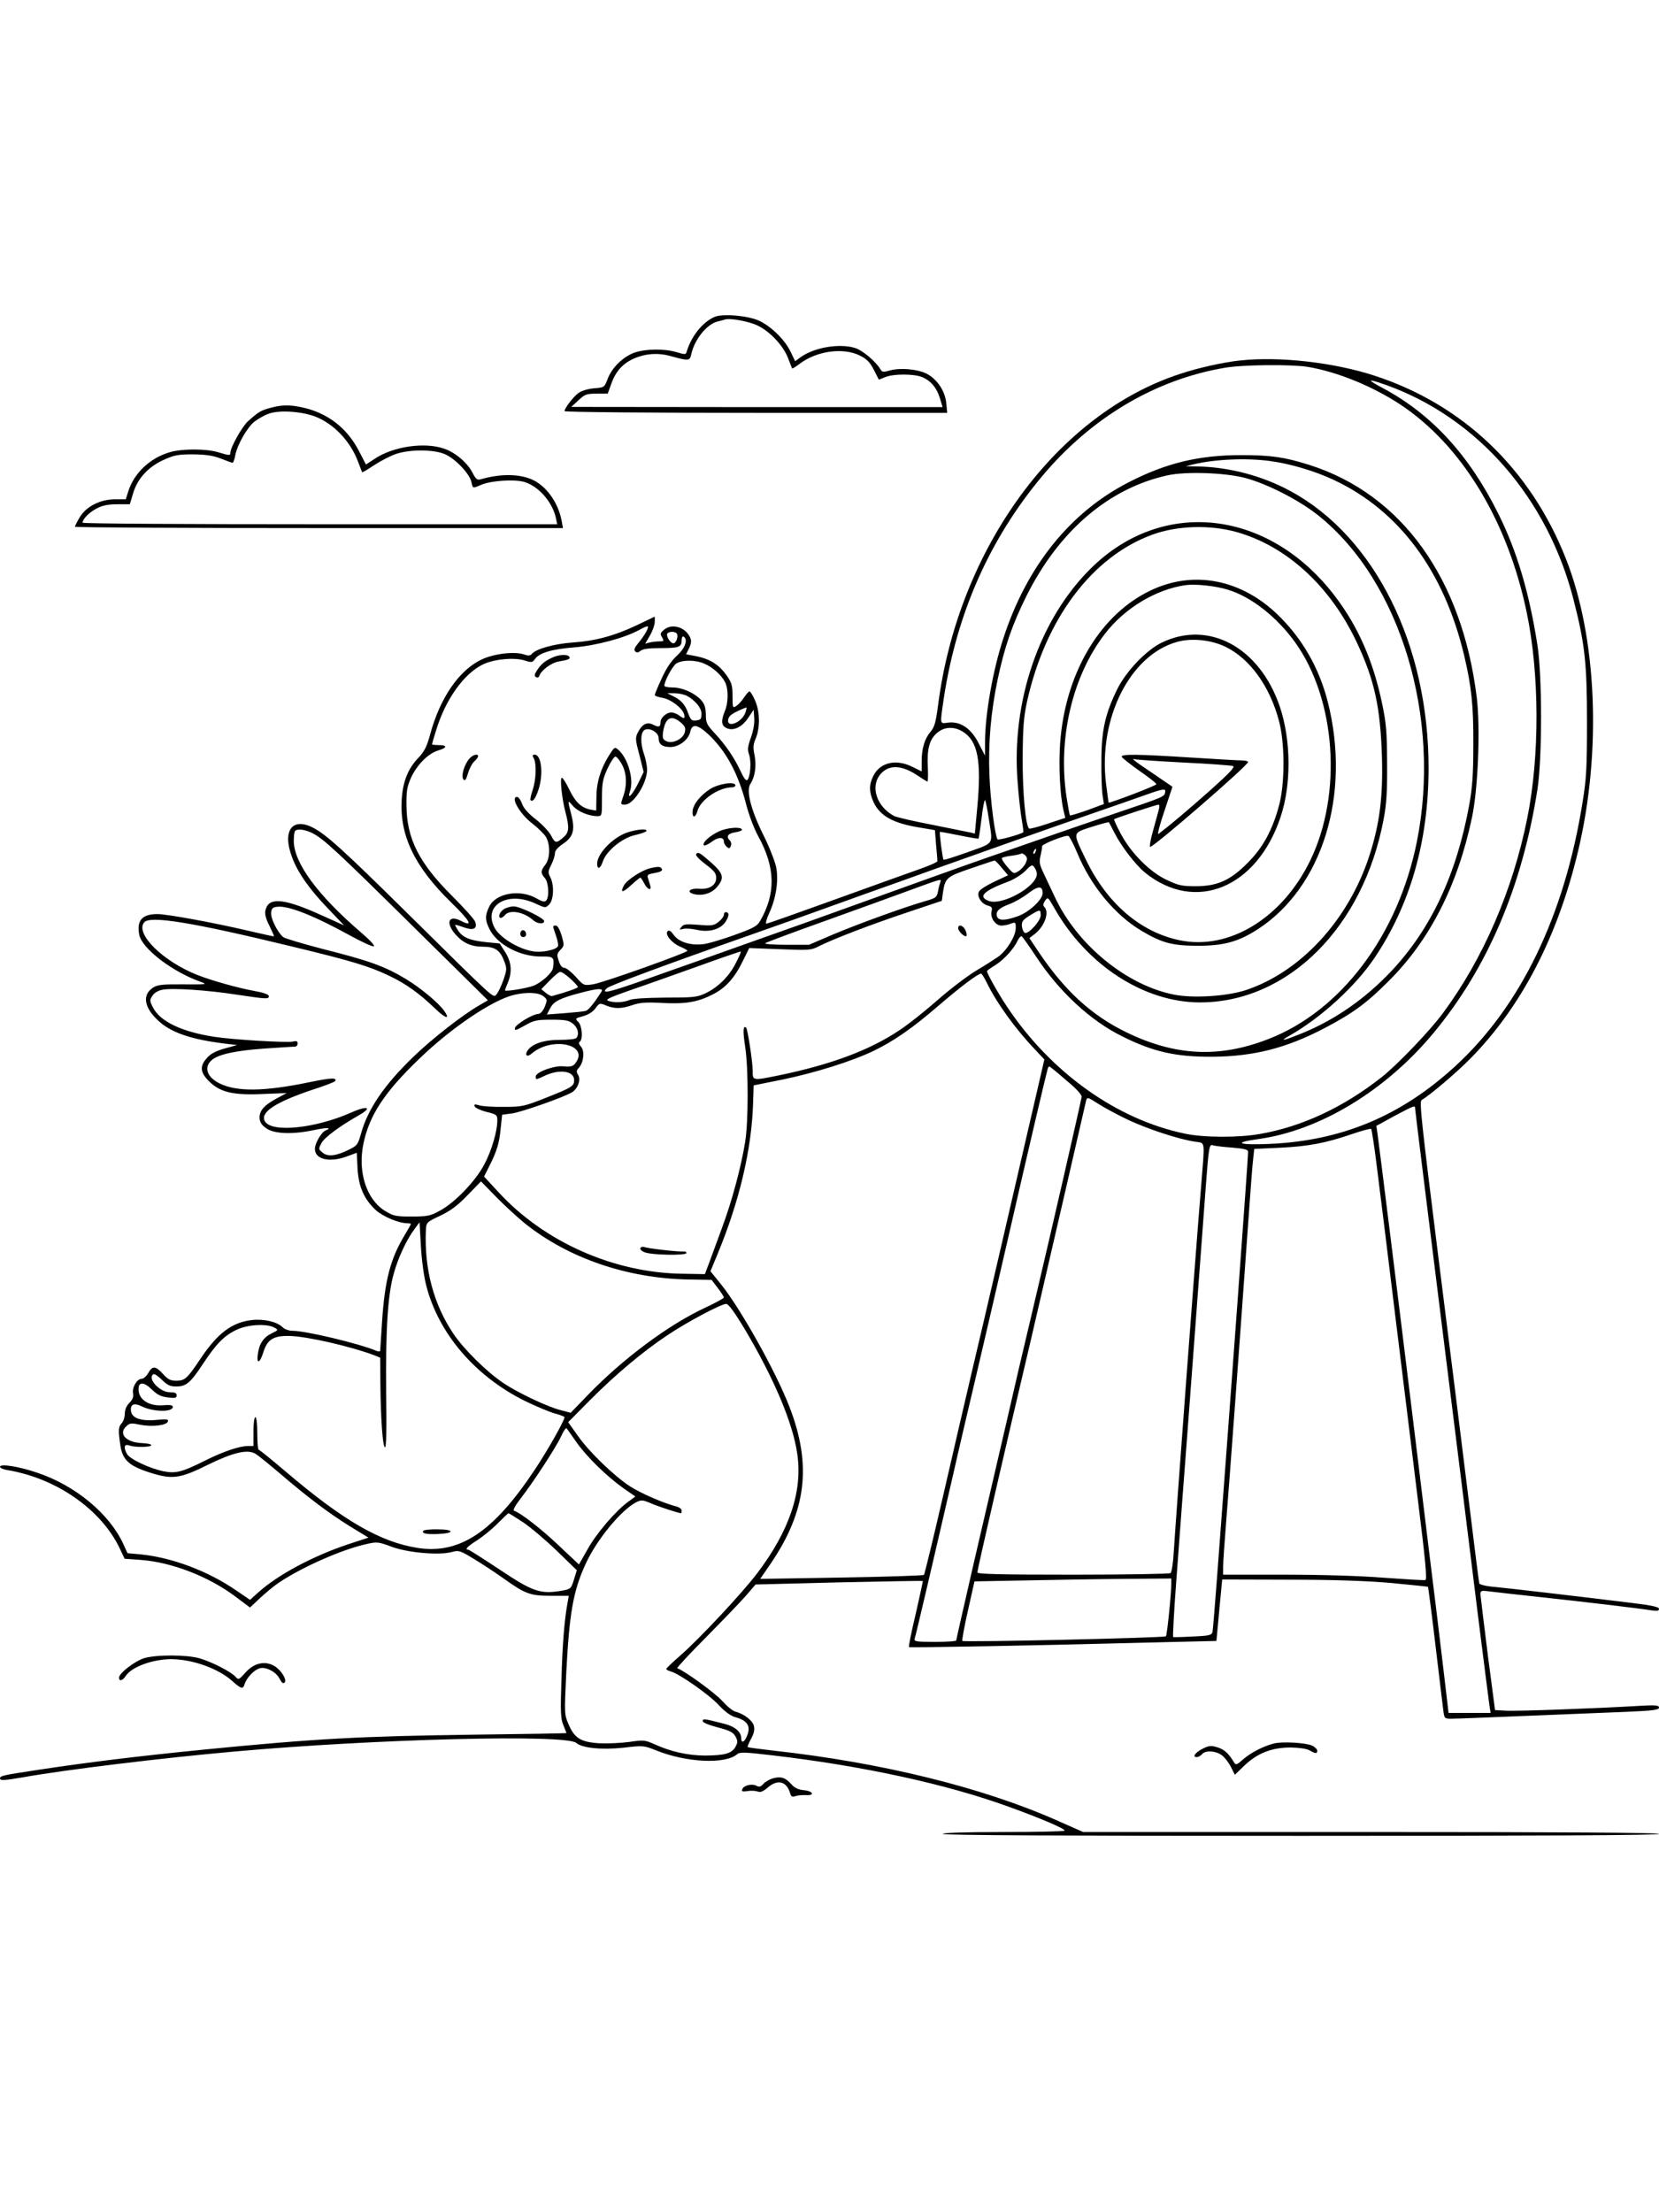 <?xml version="1.0" standalone="no"?>
<!DOCTYPE svg PUBLIC "-//W3C//DTD SVG 20010904//EN"
 "http://www.w3.org/TR/2001/REC-SVG-20010904/DTD/svg10.dtd">
<svg version="1.0" xmlns="http://www.w3.org/2000/svg"
 width="864pt" height="1152pt" viewBox="0 0 864 1152"
 preserveAspectRatio="xMidYMid meet">

<g transform="translate(0,1152) scale(0.1,-0.1)"
fill="#000000" stroke="none">
<path d="M3722 9870 c-63 -27 -122 -101 -146 -182 -4 -15 -9 -15 -52 -2 -63
19 -159 18 -219 -2 -59 -21 -117 -77 -140 -136 -17 -45 -17 -46 -71 -50 -33
-3 -66 -13 -82 -25 -27 -20 -72 -79 -72 -94 0 -5 448 -9 996 -9 l997 0 -5 51
c-6 63 -47 124 -102 153 -48 24 -137 32 -191 17 -35 -10 -41 -9 -50 6 -23 40
-93 99 -132 111 -82 25 -211 3 -282 -47 l-30 -22 -23 48 c-29 62 -100 132
-163 162 -55 27 -191 39 -233 21z m225 -46 c64 -31 134 -106 158 -171 10 -26
19 -50 21 -52 1 -1 18 9 38 24 89 68 228 87 315 43 36 -18 52 -35 72 -74 l26
-51 33 13 c42 18 151 18 193 0 45 -19 76 -56 92 -110 l14 -46 -967 0 -967 1
37 34 c34 32 43 35 96 35 l57 0 18 50 c22 63 57 103 110 129 64 30 132 36 202
16 90 -25 98 -25 105 10 17 78 82 158 138 171 15 3 32 8 37 10 25 9 125 -9
172 -32z"/>
<path d="M6460 9643 c-87 -9 -214 -37 -311 -69 -644 -208 -1157 -908 -1263
-1722 -12 -93 -19 -118 -40 -143 -31 -36 -46 -87 -46 -155 l0 -51 -47 23 c-86
44 -172 24 -206 -49 -22 -45 -21 -82 2 -133 33 -73 103 -112 244 -134 l76 -13
6 -76 c4 -42 7 -80 7 -85 0 -6 -45 -25 -99 -44 -54 -19 -252 -90 -440 -158
-188 -68 -346 -124 -352 -124 -5 0 1 25 15 55 36 78 50 171 36 241 -7 30 -36
106 -67 167 -65 131 -90 231 -67 265 24 36 32 93 22 148 -9 41 -8 57 6 89 23
56 22 140 -4 198 -11 26 -25 47 -29 47 -4 -1 -17 -15 -28 -32 -11 -17 -29 -37
-40 -44 -19 -13 -20 -11 -20 51 0 54 -4 69 -30 107 -40 56 -85 85 -155 100
l-57 11 13 26 c19 37 17 56 -8 86 -32 36 -86 43 -118 17 -22 -18 -23 -23 -12
-41 11 -19 10 -21 -15 -21 -16 0 -38 -3 -51 -6 l-22 -6 25 43 c14 24 25 56 25
71 l0 27 -92 -44 c-120 -57 -219 -83 -338 -91 -95 -7 -188 -33 -210 -59 -9
-10 -18 -11 -41 -3 -49 17 -157 4 -220 -26 -118 -55 -218 -201 -269 -391 -17
-63 -30 -88 -60 -120 -55 -57 -82 -124 -88 -219 -11 -187 66 -348 257 -535
102 -99 118 -131 51 -96 -64 33 -81 -10 -28 -71 40 -45 82 -64 145 -64 60 0
87 -18 108 -73 16 -42 15 -46 -4 -102 -12 -33 -28 -66 -36 -74 -18 -18 3 -37
-465 425 -332 328 -422 409 -490 444 -109 56 -161 -17 -109 -154 29 -79 89
-165 187 -267 l84 -88 -120 54 c-174 79 -257 92 -282 45 -15 -29 -12 -52 15
-105 13 -27 23 -50 22 -51 -1 -1 -65 13 -142 31 -180 42 -416 85 -465 85 -80
0 -109 -33 -95 -107 13 -72 174 -195 323 -247 34 -12 26 -13 -93 -12 -109 1
-135 -2 -158 -17 -56 -36 -48 -101 23 -168 66 -65 173 -102 355 -124 l60 -7
-65 -18 c-46 -13 -73 -27 -92 -49 -39 -43 -36 -75 10 -121 58 -58 125 -74 281
-67 l124 5 -54 -29 c-66 -36 -90 -65 -87 -104 2 -21 13 -36 37 -52 41 -28 137
-31 245 -8 65 14 99 13 63 -1 -23 -9 -57 -67 -57 -97 0 -55 78 -73 169 -38
l49 18 4 -81 c5 -96 35 -163 97 -219 37 -33 118 -67 163 -67 10 0 18 -2 18 -4
0 -2 -16 -30 -35 -62 -72 -120 -101 -232 -115 -442 -5 -81 -10 -151 -10 -156
0 -4 -8 -5 -18 -1 -92 39 -370 105 -438 105 -20 0 -42 8 -53 19 -28 28 -97 44
-159 37 -105 -12 -180 -69 -271 -206 -66 -99 -79 -110 -123 -110 -30 0 -44 7
-69 35 -39 43 -55 44 -77 5 -9 -16 -25 -30 -34 -30 -25 0 -51 -45 -45 -76 3
-18 -2 -32 -19 -49 -15 -15 -24 -36 -24 -56 0 -18 -7 -40 -16 -50 -18 -20 -19
-35 -7 -117 12 -78 48 -109 172 -146 102 -30 144 -23 281 45 130 64 206 83
248 60 12 -6 71 -54 131 -105 148 -127 258 -209 368 -277 l92 -56 -107 -35
c-183 -61 -368 -160 -470 -253 l-40 -36 -69 47 c-149 103 -335 173 -502 190
l-67 6 -22 48 c-72 157 -250 305 -448 371 -96 33 -194 48 -194 31 0 -6 17 -14
37 -17 256 -42 490 -205 587 -409 l25 -53 83 -6 c163 -12 357 -87 498 -194
l72 -54 52 49 c28 26 71 62 96 79 120 81 331 175 461 203 52 12 60 11 130 -15
84 -31 246 -45 312 -27 36 10 43 8 115 -36 42 -25 113 -72 158 -104 111 -79
136 -88 245 -88 l91 0 -6 -35 c-16 -84 -27 -214 -32 -400 -6 -172 -4 -205 10
-239 9 -21 16 -40 16 -41 0 -1 -215 -5 -478 -8 -593 -8 -824 -20 -1412 -78
-333 -33 -604 -66 -860 -105 -185 -28 -200 -31 -200 -45 0 -12 21 -11 120 6
224 40 728 101 1100 134 734 66 1729 91 1781 45 31 -27 133 -37 246 -25 102
12 105 12 170 -14 159 -64 363 -73 423 -19 13 11 42 10 185 -7 464 -54 903
-149 1230 -268 161 -58 297 -116 289 -124 -4 -4 -148 -7 -321 -7 -202 0 -313
-4 -313 -10 0 -7 628 -10 1865 -10 1237 0 1865 3 1865 10 0 7 -506 10 -1499
10 l-1500 0 -138 61 c-386 171 -912 301 -1476 363 -71 8 -130 16 -133 18 -2 3
6 23 18 44 15 28 19 48 14 67 -7 28 -51 62 -96 74 -14 3 -45 29 -70 57 -36 40
-197 157 -233 169 -4 1 63 74 151 162 87 88 181 186 208 217 l49 57 434 11
c239 5 436 9 437 7 1 -1 -16 -78 -37 -171 -22 -92 -38 -170 -35 -173 4 -4 659
8 1346 26 l255 6 8 85 c4 47 11 119 15 160 l7 75 345 -1 c234 0 406 -6 534
-17 104 -10 191 -19 193 -20 1 -2 19 -136 38 -298 19 -162 38 -315 41 -341 6
-47 6 -48 42 -48 33 0 173 6 915 36 138 6 167 10 167 22 0 12 -16 14 -102 9
-212 -13 -645 -29 -698 -25 l-54 3 -38 290 c-20 160 -37 300 -38 312 0 19 4
21 38 17 20 -3 141 -16 267 -30 233 -25 519 -59 588 -70 28 -4 37 -2 37 8 0
10 -36 18 -142 31 -320 39 -638 76 -711 83 -43 3 -80 12 -83 18 -2 6 -26 198
-54 426 -28 228 -98 790 -156 1249 -92 735 -103 836 -90 843 42 24 180 141
253 215 267 271 456 636 562 1083 123 517 98 1111 -64 1521 -184 467 -536 803
-997 953 -212 69 -495 101 -698 79z m348 -33 c153 -25 338 -100 484 -196 320
-212 559 -604 659 -1083 67 -322 68 -748 3 -1071 -75 -375 -230 -733 -438
-1014 -68 -93 -238 -270 -320 -335 -199 -157 -415 -258 -634 -296 -111 -20
-293 -19 -388 1 -357 73 -702 319 -931 664 -43 64 -103 171 -103 183 0 2 20
17 45 32 46 30 96 85 116 129 7 14 16 23 20 20 5 -3 39 -51 76 -107 119 -181
283 -333 448 -414 162 -81 280 -107 470 -106 216 2 385 45 585 150 145 76 219
130 335 247 213 213 357 497 431 849 32 151 44 465 25 624 -76 621 -391 1059
-872 1212 -130 41 -200 51 -355 51 -220 0 -391 -41 -587 -142 -304 -156 -529
-436 -651 -810 -55 -167 -95 -394 -96 -538 l0 -75 -33 64 c-39 78 -96 116
-159 108 -45 -6 -43 -13 -23 125 67 443 238 830 513 1159 256 305 589 503 952
564 92 16 343 18 428 5z m414 -96 c474 -171 837 -587 973 -1117 59 -231 70
-329 70 -637 0 -237 -3 -294 -23 -417 -94 -591 -322 -1062 -663 -1375 -283
-260 -593 -389 -970 -405 -159 -7 -191 7 -58 25 321 44 664 251 914 552 282
339 463 764 542 1270 25 163 25 586 0 750 -43 275 -107 491 -204 685 -151 304
-346 516 -594 650 -96 51 -92 56 13 19z m-606 -395 c104 -14 232 -52 330 -98
341 -160 574 -474 679 -913 39 -166 49 -261 48 -468 0 -152 -5 -220 -21 -310
-66 -362 -199 -647 -406 -867 -135 -143 -291 -252 -461 -322 -101 -41 -128
-47 -69 -14 165 94 341 255 442 404 187 278 281 608 282 986 1 643 -279 1207
-718 1445 -147 80 -320 126 -487 129 l-60 1 40 10 c114 27 278 34 401 17z
m-131 -88 c114 -30 284 -117 383 -197 426 -342 640 -1054 511 -1697 -98 -487
-395 -882 -774 -1028 -256 -100 -486 -88 -740 36 -181 88 -321 217 -456 418
l-48 72 30 23 c50 40 75 112 48 139 -8 8 -7 17 4 33 14 20 15 19 47 -37 168
-298 467 -492 757 -493 460 -1 854 391 959 955 15 77 19 144 18 290 -1 165 -4
207 -27 316 -46 217 -122 392 -241 550 -343 455 -898 521 -1274 150 -269 -265
-417 -695 -382 -1117 5 -70 15 -156 21 -191 6 -35 10 -65 8 -67 -14 -11 -130
-43 -134 -37 -14 23 -37 204 -42 331 -7 169 7 332 43 503 36 169 75 283 149
432 168 338 427 561 732 629 96 22 301 15 408 -13z m-47 -281 c262 -73 490
-282 628 -575 92 -195 123 -338 131 -595 6 -212 -12 -351 -66 -518 -110 -336
-359 -605 -646 -699 -97 -31 -270 -42 -368 -23 -249 48 -508 260 -624 510 -20
41 -46 98 -59 125 -20 42 -23 56 -15 89 5 22 9 44 8 49 -2 11 122 60 137 54 6
-3 26 -41 45 -86 72 -175 198 -327 339 -410 105 -62 159 -76 292 -76 134 0
209 21 309 85 339 219 488 704 366 1185 -46 181 -137 337 -268 461 -198 186
-452 227 -677 108 -253 -132 -424 -433 -449 -785 -8 -116 -1 -267 17 -346 l10
-42 -91 -30 c-49 -17 -93 -28 -97 -26 -19 12 -35 190 -34 370 1 154 5 209 22
288 95 432 338 758 654 873 128 47 299 52 436 14z m-43 -301 c122 -37 255
-142 350 -274 212 -296 247 -787 80 -1133 -145 -302 -424 -473 -683 -418 -204
43 -377 192 -487 420 -70 145 -71 137 30 170 48 15 88 26 90 24 1 -1 14 -26
28 -53 35 -70 111 -169 160 -209 262 -212 583 -80 706 289 57 170 55 401 -4
576 -105 308 -369 451 -614 333 -81 -39 -187 -150 -233 -244 -62 -126 -82
-215 -82 -370 -1 -74 2 -156 6 -181 l7 -46 -86 -32 c-48 -17 -89 -29 -91 -27
-2 3 -10 46 -18 98 -45 304 31 627 200 847 103 134 266 232 421 254 50 7 156
-4 220 -24z m-3029 -218 c-9 -16 -27 -43 -42 -60 -19 -23 -24 -35 -16 -43 8
-8 16 -7 28 3 12 10 44 14 103 14 97 0 111 5 111 41 0 14 4 22 10 19 24 -15 9
-59 -34 -99 -31 -28 -56 -66 -80 -119 -20 -43 -36 -82 -36 -86 0 -5 18 -11 40
-15 43 -7 104 -53 113 -86 6 -24 -1 -25 -27 -5 -11 8 -29 15 -40 15 -25 0 -56
-28 -56 -50 0 -26 -9 -29 -38 -14 -32 17 -59 3 -81 -42 -13 -26 -12 -38 9
-116 l22 -88 -26 -54 c-32 -65 -62 -97 -45 -46 21 59 -9 168 -59 214 -21 18
-21 18 -51 -29 -43 -69 -65 -140 -65 -218 l-1 -68 -30 5 c-48 10 -78 38 -110
104 -16 34 -34 62 -39 62 -11 0 0 -109 19 -180 20 -76 19 -103 -7 -127 -41
-36 -46 -36 -67 4 -10 21 -46 59 -79 85 -40 31 -65 59 -73 82 -7 20 -19 36
-26 36 -37 0 15 -90 80 -139 28 -22 60 -53 70 -69 24 -41 22 -113 -3 -145 -25
-31 -25 -45 -2 -70 19 -22 24 -99 6 -117 -8 -8 -21 -5 -47 10 -87 52 -216 30
-250 -43 -22 -46 -21 -69 3 -117 41 -80 161 -143 271 -141 62 1 67 -4 59 -59
-3 -26 -62 -79 -104 -94 -40 -14 -146 -31 -146 -23 0 3 7 21 15 40 23 56 19
107 -14 159 l-29 45 -73 7 c-83 9 -119 24 -143 60 -9 14 -16 27 -16 29 0 3 20
-3 45 -12 50 -18 72 -8 60 28 -3 12 -57 72 -119 134 -174 173 -238 300 -239
472 -1 77 3 98 24 146 32 68 89 125 141 141 48 14 49 28 3 28 -19 0 -35 2 -35
4 0 2 9 35 21 72 49 162 145 296 244 344 57 28 166 38 219 20 34 -11 39 -10
52 8 22 32 88 52 207 61 115 10 261 49 337 91 48 26 53 25 36 -9z m159 -11 c9
-14 -4 -50 -18 -50 -16 0 -39 38 -32 50 8 13 42 13 50 0z m2859 -69 c126 -62
230 -206 277 -386 31 -115 31 -327 0 -440 -33 -124 -83 -218 -160 -295 -92
-94 -159 -124 -271 -125 -76 0 -92 4 -154 33 -89 42 -187 141 -240 242 -21 39
-36 73 -34 74 5 5 222 76 232 76 4 0 5 -10 2 -22 -3 -13 -17 -62 -30 -110 -14
-49 -21 -88 -16 -88 20 0 510 424 510 442 0 4 -15 8 -32 8 -18 0 -136 7 -263
15 -283 18 -368 19 -363 4 2 -6 44 -39 92 -73 49 -34 89 -65 88 -70 0 -7 -226
-93 -248 -96 -1 0 -7 45 -14 100 -41 338 124 668 369 737 77 22 180 11 255
-26z m-2716 -87 c43 -18 88 -58 108 -96 18 -35 18 -106 -1 -151 -21 -52 -19
-76 10 -89 35 -16 81 6 113 56 l27 40 3 -44 c2 -27 -5 -66 -17 -100 -17 -47
-19 -63 -10 -89 13 -36 7 -117 -9 -133 -6 -6 -18 9 -35 46 -32 69 -78 137
-136 199 -40 43 -45 53 -45 97 -1 37 -7 55 -26 76 -34 36 -96 64 -147 64 -24
0 -43 4 -43 9 0 24 41 100 61 115 30 20 99 21 147 0z m-90 -168 c41 -22 75
-62 75 -91 0 -31 -3 -34 -32 -37 -18 -2 -25 5 -36 35 -16 47 -36 70 -78 91
l-32 16 38 0 c21 0 50 -6 65 -14z m303 -89 c-19 -50 -96 -80 -89 -35 2 16 17
30 48 44 25 12 46 21 48 19 1 -1 -2 -14 -7 -28z m-335 -50 c22 -19 26 -29 20
-51 -9 -35 -66 -62 -97 -45 -18 9 -20 17 -15 52 12 71 43 86 92 44z m141 -59
c93 -87 156 -202 198 -363 14 -56 42 -130 64 -170 90 -163 92 -299 9 -442 -16
-27 -36 -37 -136 -73 -64 -23 -137 -45 -162 -47 -66 -7 -125 12 -151 48 -15
21 -25 27 -32 20 -16 -16 20 -61 64 -80 21 -9 39 -19 39 -22 0 -10 -445 -169
-493 -175 -47 -7 -48 -6 -89 40 -23 25 -49 46 -59 46 -11 0 -22 13 -29 36 -11
32 -10 38 9 58 20 21 20 24 6 74 -10 32 -21 52 -30 52 -18 0 -18 2 0 -51 9
-24 13 -49 11 -56 -8 -19 -83 -35 -130 -27 -77 12 -175 73 -201 124 -60 116
69 192 213 125 52 -24 53 -24 72 -5 24 24 27 101 6 142 -13 24 -12 31 5 65 10
20 19 47 19 59 0 14 14 30 38 47 57 37 68 72 48 152 -21 82 -21 82 8 48 25
-29 82 -53 127 -53 24 0 24 2 24 93 0 80 4 100 29 155 16 34 34 62 41 62 6 0
21 -17 33 -39 26 -46 29 -110 7 -170 -14 -41 -14 -41 10 -41 44 0 114 110 115
181 0 20 -7 56 -15 79 -21 58 -20 116 2 129 26 14 73 -13 73 -42 0 -33 19 -47
61 -47 46 0 95 38 104 80 9 42 36 39 92 -12z m1327 12 c78 -48 98 -150 76
-390 l-13 -141 -24 6 c-14 3 -103 21 -198 40 -95 18 -184 39 -197 45 -92 48
-127 153 -73 218 44 52 112 49 196 -8 24 -16 46 -30 49 -30 3 0 4 34 2 76 -5
94 9 145 49 178 37 32 88 34 133 6z m1151 -161 c132 -6 247 -15 256 -18 13 -4
-18 -37 -120 -128 -114 -101 -201 -175 -268 -226 -7 -5 7 49 31 119 l42 127
-95 65 c-105 70 -124 86 -101 78 8 -2 123 -10 255 -17z m-97 -155 c-4 -23 -6
-24 -258 -109 -124 -42 -268 -92 -320 -110 -52 -18 -156 -54 -230 -80 -137
-47 -229 -79 -770 -274 -168 -61 -440 -158 -605 -216 -165 -59 -396 -141 -513
-182 -198 -71 -247 -82 -211 -49 14 14 299 120 749 278 140 49 336 119 435
155 99 36 248 89 330 118 83 30 182 65 220 79 134 48 532 189 760 268 127 44
266 92 310 108 95 34 108 35 103 14z m-919 -134 c22 -143 33 -126 -107 -177
-68 -24 -126 -43 -128 -40 -5 4 -23 140 -19 145 1 1 46 -7 100 -18 54 -11 100
-19 101 -17 2 2 9 49 16 105 6 56 15 99 18 95 4 -5 12 -46 19 -93z m-3521 -79
c59 -31 123 -90 530 -492 l383 -378 -48 -28 c-88 -51 -246 -175 -340 -266
-153 -148 -238 -273 -273 -401 -16 -56 -20 -62 -61 -82 -68 -34 -111 -39 -138
-17 -23 18 -23 20 -7 50 15 29 94 88 193 144 76 43 48 54 -39 15 -188 -83
-416 -106 -449 -44 -25 46 57 99 248 163 62 20 115 40 118 45 12 19 -19 18
-131 -5 -240 -50 -383 -51 -472 -6 -64 32 -81 83 -41 119 33 31 124 51 280 62
79 5 150 10 157 10 6 0 12 7 12 16 0 12 -6 15 -24 10 -29 -7 -317 10 -411 25
-169 26 -281 80 -318 152 -18 35 -18 39 -3 62 10 15 30 27 53 31 52 10 235 -2
388 -26 155 -23 165 -24 165 -7 0 8 -27 18 -72 26 -89 16 -223 54 -298 83
-181 71 -328 216 -279 275 31 36 251 0 774 -127 311 -75 398 -102 501 -151 87
-41 158 -92 241 -172 55 -53 80 -58 45 -9 -30 41 -120 116 -195 162 -113 68
-189 96 -439 159 -103 27 -194 54 -203 61 -30 25 -66 98 -63 127 2 23 9 29 33
31 56 7 192 -47 377 -149 60 -33 116 -59 124 -57 9 2 -16 29 -63 70 -227 194
-353 365 -353 479 0 25 3 49 7 52 12 13 54 7 91 -12z m3765 -96 c-3 -9 -8 -14
-10 -11 -3 3 -2 9 2 15 9 16 15 13 8 -4z m-51 -59 c-6 -14 -23 -33 -37 -42
-25 -16 -26 -16 -59 22 -19 22 -31 42 -28 46 4 4 27 9 51 12 24 3 46 8 49 11
3 3 13 -1 21 -9 12 -12 12 -20 3 -40z m-125 -25 l33 -39 -71 -33 c-38 -18 -75
-41 -80 -51 -14 -25 12 -65 46 -74 20 -5 24 -11 19 -30 -8 -33 20 -74 51 -74
13 0 35 4 49 10 25 9 26 8 26 -23 0 -41 -46 -116 -91 -149 -19 -13 -70 -46
-114 -72 -44 -26 -134 -94 -200 -152 -66 -58 -156 -130 -201 -159 -153 -103
-356 -179 -628 -235 -138 -28 -136 -28 -136 23 0 47 -26 216 -34 225 -16 15
-18 -17 -5 -100 17 -115 17 -385 0 -493 -21 -131 -69 -311 -123 -455 -27 -74
-58 -157 -68 -185 l-19 -50 -118 2 c-356 5 -718 165 -957 425 l-75 81 28 56
c39 77 52 120 59 199 l7 67 53 7 c52 8 271 85 311 110 31 19 47 66 32 90 -10
16 -10 23 4 38 25 28 31 87 11 109 -11 13 -14 21 -7 26 18 11 13 83 -7 103
-18 18 -17 19 24 30 28 8 51 22 65 41 21 28 22 29 55 15 44 -18 80 -18 138 2
38 13 71 16 155 11 122 -6 183 4 262 44 68 34 114 85 158 175 l33 67 160 -6
c154 -6 161 -6 206 17 76 38 272 113 461 176 l176 59 6 44 c12 76 19 82 146
125 65 22 120 41 123 41 3 0 20 -17 37 -38z m183 -32 c0 -66 -183 -168 -252
-140 -57 22 -24 53 105 101 29 11 68 36 87 55 32 33 36 34 47 18 7 -9 13 -24
13 -34z m-503 -43 c-3 -8 -9 -30 -12 -48 -6 -31 -11 -35 -68 -51 -117 -34
-352 -120 -478 -173 l-126 -54 -118 0 c-66 0 -115 4 -110 8 6 5 141 55 300
112 160 57 360 130 445 161 177 65 174 64 167 45z m533 -57 c0 -33 -68 -97
-126 -119 -66 -24 -102 -26 -111 -4 -10 26 8 45 62 65 28 10 73 36 100 57 52
40 75 40 75 1z m-10 -115 c0 -29 -62 -98 -82 -92 -7 3 -14 18 -16 34 -2 25 4
33 40 56 54 33 58 34 58 2z m-1589 -251 c-34 -68 -93 -126 -160 -157 -41 -19
-64 -21 -206 -21 -102 -1 -170 -5 -188 -13 -31 -13 -82 -15 -111 -3 -15 6 15
19 115 54 74 25 233 82 354 125 121 44 221 78 223 77 2 -2 -10 -30 -27 -62z
m-861 -79 c22 -20 40 -40 40 -44 0 -5 -58 -26 -135 -47 -5 -1 -20 6 -33 17
l-23 19 43 44 c24 25 49 46 55 46 7 1 31 -15 53 -35z m2169 -21 c51 -105 148
-240 252 -349 l48 -51 -24 -104 c-112 -486 -313 -1354 -354 -1524 -27 -115
-93 -399 -146 -630 -53 -231 -100 -423 -103 -426 -4 -4 -197 -10 -430 -14
l-423 -7 55 80 c186 274 215 513 97 817 -70 182 -255 512 -356 637 l-55 68 36
87 c115 277 179 549 186 789 l3 92 154 31 c167 35 353 93 465 146 109 52 209
121 346 240 112 96 203 165 220 165 3 0 16 -21 29 -47z m-2006 -46 c-38 -60
-68 -97 -82 -101 -9 -3 -58 -8 -109 -12 l-94 -7 17 32 c18 36 51 53 159 81 86
23 120 25 109 7z m-303 -25 c21 -17 21 -19 7 -55 -10 -23 -23 -37 -34 -37 -29
-1 -117 -54 -121 -73 -3 -15 4 -14 50 12 49 28 63 31 140 31 71 0 90 -3 112
-21 25 -20 34 -53 18 -74 -4 -6 -43 -10 -87 -10 -84 0 -146 -21 -169 -58 -14
-23 0 -33 21 -15 109 95 311 47 226 -53 -10 -12 -25 -15 -57 -12 -48 6 -146
-30 -146 -53 0 -18 0 -18 51 6 76 34 149 22 149 -24 0 -32 -9 -38 -145 -92
-114 -45 -125 -48 -220 -48 -55 -1 -113 3 -129 8 -23 7 -28 6 -24 -5 2 -8 30
-21 61 -29 54 -13 57 -16 57 -45 0 -56 -30 -158 -68 -229 -45 -86 -153 -199
-232 -241 -49 -27 -64 -30 -146 -30 -83 0 -94 2 -140 30 -96 60 -142 203 -111
351 31 147 110 267 289 439 167 162 384 308 494 334 67 16 130 13 154 -7z
m2735 -448 c43 -36 69 -65 68 -76 -5 -32 -156 -693 -258 -1123 -37 -154 -100
-424 -140 -600 -41 -176 -115 -495 -165 -710 -49 -214 -90 -393 -90 -397 0 -5
-50 -8 -111 -8 -100 0 -110 2 -105 18 7 22 106 445 195 832 38 168 93 402 121
520 28 118 102 438 165 710 117 511 202 871 211 903 5 16 8 17 22 4 10 -7 49
-40 87 -73z m309 -195 c102 -48 265 -102 349 -114 56 -9 52 14 32 -237 -31
-375 -130 -1706 -142 -1898 -3 -58 -11 -108 -17 -112 -6 -4 -235 -8 -508 -8
-386 0 -498 3 -498 12 0 14 151 671 277 1203 46 198 129 556 184 795 55 239
102 445 105 457 6 21 7 21 62 -14 31 -20 101 -58 156 -84z m1496 57 c0 -8 61
-500 135 -1093 74 -593 160 -1280 190 -1528 31 -247 59 -467 62 -487 l6 -38
-110 0 -109 0 -28 238 c-15 130 -50 415 -77 632 -26 217 -69 564 -94 770 -56
460 -163 1320 -171 1376 l-6 41 93 51 c106 56 109 58 109 38z m-197 -321 c15
-115 56 -451 92 -745 36 -294 89 -726 118 -960 41 -329 50 -426 40 -428 -7 -2
-104 4 -216 12 -126 10 -325 16 -520 16 l-317 0 0 43 c0 23 7 123 15 222 19
237 73 970 115 1560 11 154 22 305 26 336 l6 56 131 6 c149 7 240 24 377 71
52 18 98 30 101 27 3 -3 18 -100 32 -216z m-757 119 c68 -6 84 -10 84 -23 0
-35 -89 -1252 -161 -2206 -11 -148 -22 -280 -24 -291 -4 -19 -13 -22 -102 -26
-54 -3 -100 -4 -103 -3 -3 2 4 133 16 292 12 158 27 358 33 443 7 85 34 450
61 810 27 360 54 723 60 805 15 201 18 218 36 211 9 -3 54 -9 100 -12z m-3681
-396 c227 -181 532 -285 851 -291 l120 -2 32 -42 c18 -23 32 -46 32 -50 -1 -4
-44 -28 -98 -53 -191 -89 -427 -265 -608 -452 l-92 -95 -53 14 c-67 17 -220
89 -296 140 -85 56 -207 176 -262 258 -104 155 -152 340 -143 540 2 39 4 41
74 74 53 25 90 52 142 106 l71 73 80 -82 c44 -45 112 -107 150 -138z m-515
-323 c64 -250 255 -472 513 -600 60 -29 131 -59 158 -66 27 -7 49 -16 49 -19
0 -17 -90 -177 -156 -275 -214 -322 -389 -439 -607 -406 -195 30 -387 141
-687 396 -74 63 -138 115 -142 115 -5 0 -8 38 -8 85 0 50 -4 85 -10 85 -6 0
-10 -32 -10 -75 l0 -75 -28 0 c-45 0 -130 -29 -222 -75 -122 -61 -155 -70
-221 -56 -72 15 -175 64 -188 90 -19 35 -14 53 12 44 30 -11 111 -10 115 1 1
5 -20 10 -47 11 -85 3 -127 49 -82 89 17 16 26 16 70 7 60 -13 138 -4 145 16
5 12 -4 14 -57 9 -83 -8 -131 9 -135 47 -4 34 16 43 55 24 60 -30 163 -32 163
-3 0 9 -15 11 -53 8 -67 -5 -120 26 -125 75 -5 48 24 51 69 7 29 -28 48 -37
83 -41 38 -5 46 -3 46 11 0 12 -9 16 -36 16 -53 0 -119 73 -85 94 5 3 25 -10
44 -29 28 -28 43 -35 74 -35 53 0 74 18 139 116 70 107 113 150 178 180 58 27
155 32 194 11 23 -13 22 -13 -12 -30 -43 -20 -66 -54 -73 -107 -8 -55 10 -51
28 7 21 68 53 88 137 86 92 -2 322 -55 445 -102 l27 -11 1 -137 c2 -185 12
-326 24 -330 7 -2 9 97 6 288 -3 320 8 506 40 618 22 80 67 177 108 231 l26
35 7 -125 c4 -72 16 -159 28 -205z m1656 -222 c154 -259 253 -492 276 -653 29
-195 -40 -400 -208 -622 -76 -101 -302 -343 -401 -429 -40 -35 -73 -66 -73
-70 0 -4 10 -9 23 -13 42 -10 202 -122 251 -176 32 -34 62 -56 85 -62 66 -18
84 -49 59 -103 -13 -30 -28 -33 -28 -6 0 33 -33 61 -90 75 -106 27 -110 27
-110 13 0 -7 31 -20 77 -32 64 -17 80 -25 93 -47 13 -25 13 -31 0 -55 -19 -34
-55 -44 -156 -45 -89 0 -181 20 -263 58 -52 23 -58 24 -133 13 -44 -6 -114 -9
-157 -7 -96 6 -129 26 -160 99 -22 50 -22 54 -12 267 16 311 36 426 100 566
57 126 184 281 264 323 27 13 33 13 76 -5 38 -17 146 -52 158 -52 2 0 3 6 3
14 0 8 -12 17 -27 21 -64 16 -185 68 -242 105 -82 53 -214 180 -273 265 l-49
69 113 114 c132 133 276 254 404 339 101 68 280 163 306 163 12 0 43 -43 94
-127z m-874 -593 c54 -77 159 -179 245 -240 l62 -43 -37 -27 c-65 -47 -166
-165 -212 -248 l-45 -79 -103 97 c-90 86 -199 171 -235 183 -7 2 6 27 34 63
66 85 185 267 211 324 12 27 25 46 29 42 3 -4 26 -36 51 -72z m-278 -417 c39
-26 118 -93 176 -149 l104 -101 -15 -49 c-15 -48 -16 -49 -66 -58 -109 -18
-148 -5 -320 110 -86 57 -160 104 -164 104 -21 0 -5 17 46 49 29 19 78 58 107
88 29 29 54 53 56 53 3 0 36 -21 76 -47z m3376 -319 c0 -55 -22 -269 -28 -275
-9 -8 -1053 -32 -1060 -24 -3 3 10 74 29 158 l34 152 265 5 c146 3 376 7 513
8 l247 2 0 -26z"/>
<path d="M2875 8095 c-39 -18 -58 -34 -79 -67 -13 -20 -14 -28 -5 -34 8 -4 15
-2 18 7 9 28 63 68 99 74 54 9 64 14 57 25 -9 14 -55 12 -90 -5z"/>
<path d="M2446 7571 c-28 -30 -46 -93 -33 -109 8 -11 14 -4 24 30 7 25 22 53
33 63 11 10 20 22 20 27 0 15 -27 8 -44 -11z"/>
<path d="M2780 7571 c15 -29 12 -111 -6 -165 -9 -26 -14 -50 -11 -53 11 -11
26 8 41 54 27 80 16 183 -19 183 -12 0 -14 -4 -5 -19z"/>
<path d="M3698 7411 c-51 -33 -88 -79 -91 -115 -3 -37 15 -36 25 0 15 58 110
124 181 124 9 0 17 5 17 10 0 22 -86 10 -132 -19z"/>
<path d="M3745 7191 c-47 -22 -88 -58 -80 -72 4 -5 22 3 41 17 34 26 64 27 64
1 0 -8 7 -20 15 -27 12 -10 16 -9 21 5 4 9 2 21 -5 28 -21 21 -11 37 29 43 22
4 37 10 34 15 -9 15 -77 9 -119 -10z"/>
<path d="M3245 7176 c-69 -33 -135 -107 -135 -153 0 -34 17 -28 30 12 18 54
100 121 166 136 30 7 57 16 60 21 11 17 -74 7 -121 -16z"/>
<path d="M3625 7071 c-3 -6 19 -29 50 -52 44 -33 55 -47 55 -70 0 -39 -36 -62
-91 -57 -48 3 -66 -17 -25 -28 44 -11 93 4 120 37 40 47 34 70 -31 128 -61 53
-68 57 -78 42z"/>
<path d="M3387 6999 c-44 -10 -122 -61 -137 -89 -22 -40 -8 -41 35 -1 24 22
47 41 50 41 2 0 11 -13 20 -30 17 -34 41 -41 31 -10 -3 11 -9 28 -12 39 -5 15
1 19 36 25 25 4 40 11 38 18 -6 16 -17 17 -61 7z"/>
<path d="M2622 6784 c-22 -15 -30 -44 -13 -44 5 0 14 7 21 15 25 30 99 16 147
-27 21 -19 56 -22 57 -5 2 15 -126 77 -158 77 -17 0 -42 -7 -54 -16z"/>
<path d="M3770 6756 c0 -8 -12 -24 -27 -36 -25 -20 -36 -22 -104 -16 -64 5
-79 4 -90 -11 -13 -15 -12 -16 10 -10 13 3 45 1 70 -5 65 -15 126 3 151 44 19
31 18 48 -1 48 -5 0 -9 -6 -9 -14z"/>
<path d="M2716 6673 c-12 -12 -6 -33 9 -33 8 0 15 6 15 14 0 17 -14 28 -24 19z"/>
<path d="M4990 6687 c0 -17 34 -49 43 -41 3 3 1 17 -5 30 -12 26 -38 33 -38
11z"/>
<path d="M3335 5021 c-3 -6 6 -16 22 -22 35 -15 218 -18 218 -4 0 6 -7 9 -15
8 -19 -3 -184 15 -204 23 -7 3 -17 1 -21 -5z"/>
<path d="M2204 3548 c-9 -14 19 -19 81 -16 85 4 81 24 -5 24 -39 1 -73 -3 -76
-8z"/>
<path d="M1408 9396 c-49 -13 -62 -21 -117 -70 -31 -29 -91 -136 -91 -163 0
-16 -4 -16 -64 2 -63 19 -188 19 -252 0 -103 -30 -186 -109 -216 -204 l-13
-41 -55 0 c-78 0 -152 -38 -185 -94 -14 -24 -25 -46 -25 -49 0 -4 572 -7 1271
-7 l1271 0 -7 38 c-18 97 -83 186 -159 217 -69 28 -162 28 -263 -1 -18 -5 -25
1 -42 34 -26 52 -91 107 -149 126 -102 35 -266 11 -362 -54 l-44 -29 -39 75
c-63 119 -164 195 -295 223 -66 14 -104 13 -164 -3z m233 -45 c97 -37 185
-130 224 -236 10 -27 20 -52 21 -54 2 -2 30 15 63 37 34 22 84 48 113 58 72
24 189 24 250 1 55 -21 133 -102 143 -147 8 -35 5 -34 53 -14 50 21 167 29
220 15 75 -21 148 -103 167 -188 l7 -33 -1236 0 c-680 0 -1236 3 -1236 8 0 19
35 54 73 74 30 16 60 22 108 22 l65 0 17 56 c22 77 79 139 159 175 55 25 75
29 153 29 68 -1 103 -6 145 -22 30 -12 58 -22 61 -22 4 0 10 17 14 38 10 55
63 148 101 177 19 14 51 33 72 40 52 21 172 13 243 -14z"/>
<path d="M750 2885 c-49 -16 -130 -78 -130 -101 0 -21 18 -17 35 9 31 47 140
87 238 87 111 -1 246 -49 319 -116 45 -40 54 -42 63 -11 10 29 44 67 73 78 32
13 89 -15 108 -53 11 -21 19 -27 26 -20 14 14 -17 65 -54 87 -49 28 -105 15
-149 -34 -35 -39 -37 -40 -53 -22 -24 26 -121 76 -185 95 -68 20 -228 20 -291
1z"/>
<path d="M6635 2441 c-56 -14 -121 -48 -160 -82 -35 -31 -39 -32 -49 -15 -28
46 -50 66 -86 77 -32 10 -44 9 -76 -7 -39 -20 -57 -44 -31 -44 8 0 20 7 27 15
18 22 73 18 104 -6 15 -11 36 -39 47 -61 l20 -40 52 50 c68 64 142 92 240 92
43 -1 82 -6 97 -15 32 -18 40 -18 40 -2 0 8 -12 20 -27 27 -33 15 -156 22
-198 11z"/>
<path d="M4024 2259 c-17 -5 -39 -18 -49 -29 -13 -15 -22 -17 -36 -9 -23 12
-66 2 -73 -18 -5 -12 0 -14 26 -10 18 3 42 2 53 -2 15 -6 28 -1 53 20 51 45
98 34 117 -29 5 -18 11 -21 28 -15 12 4 37 6 55 5 49 -3 36 22 -14 26 -28 3
-46 12 -64 32 -30 34 -54 41 -96 29z"/>
</g>
</svg>
